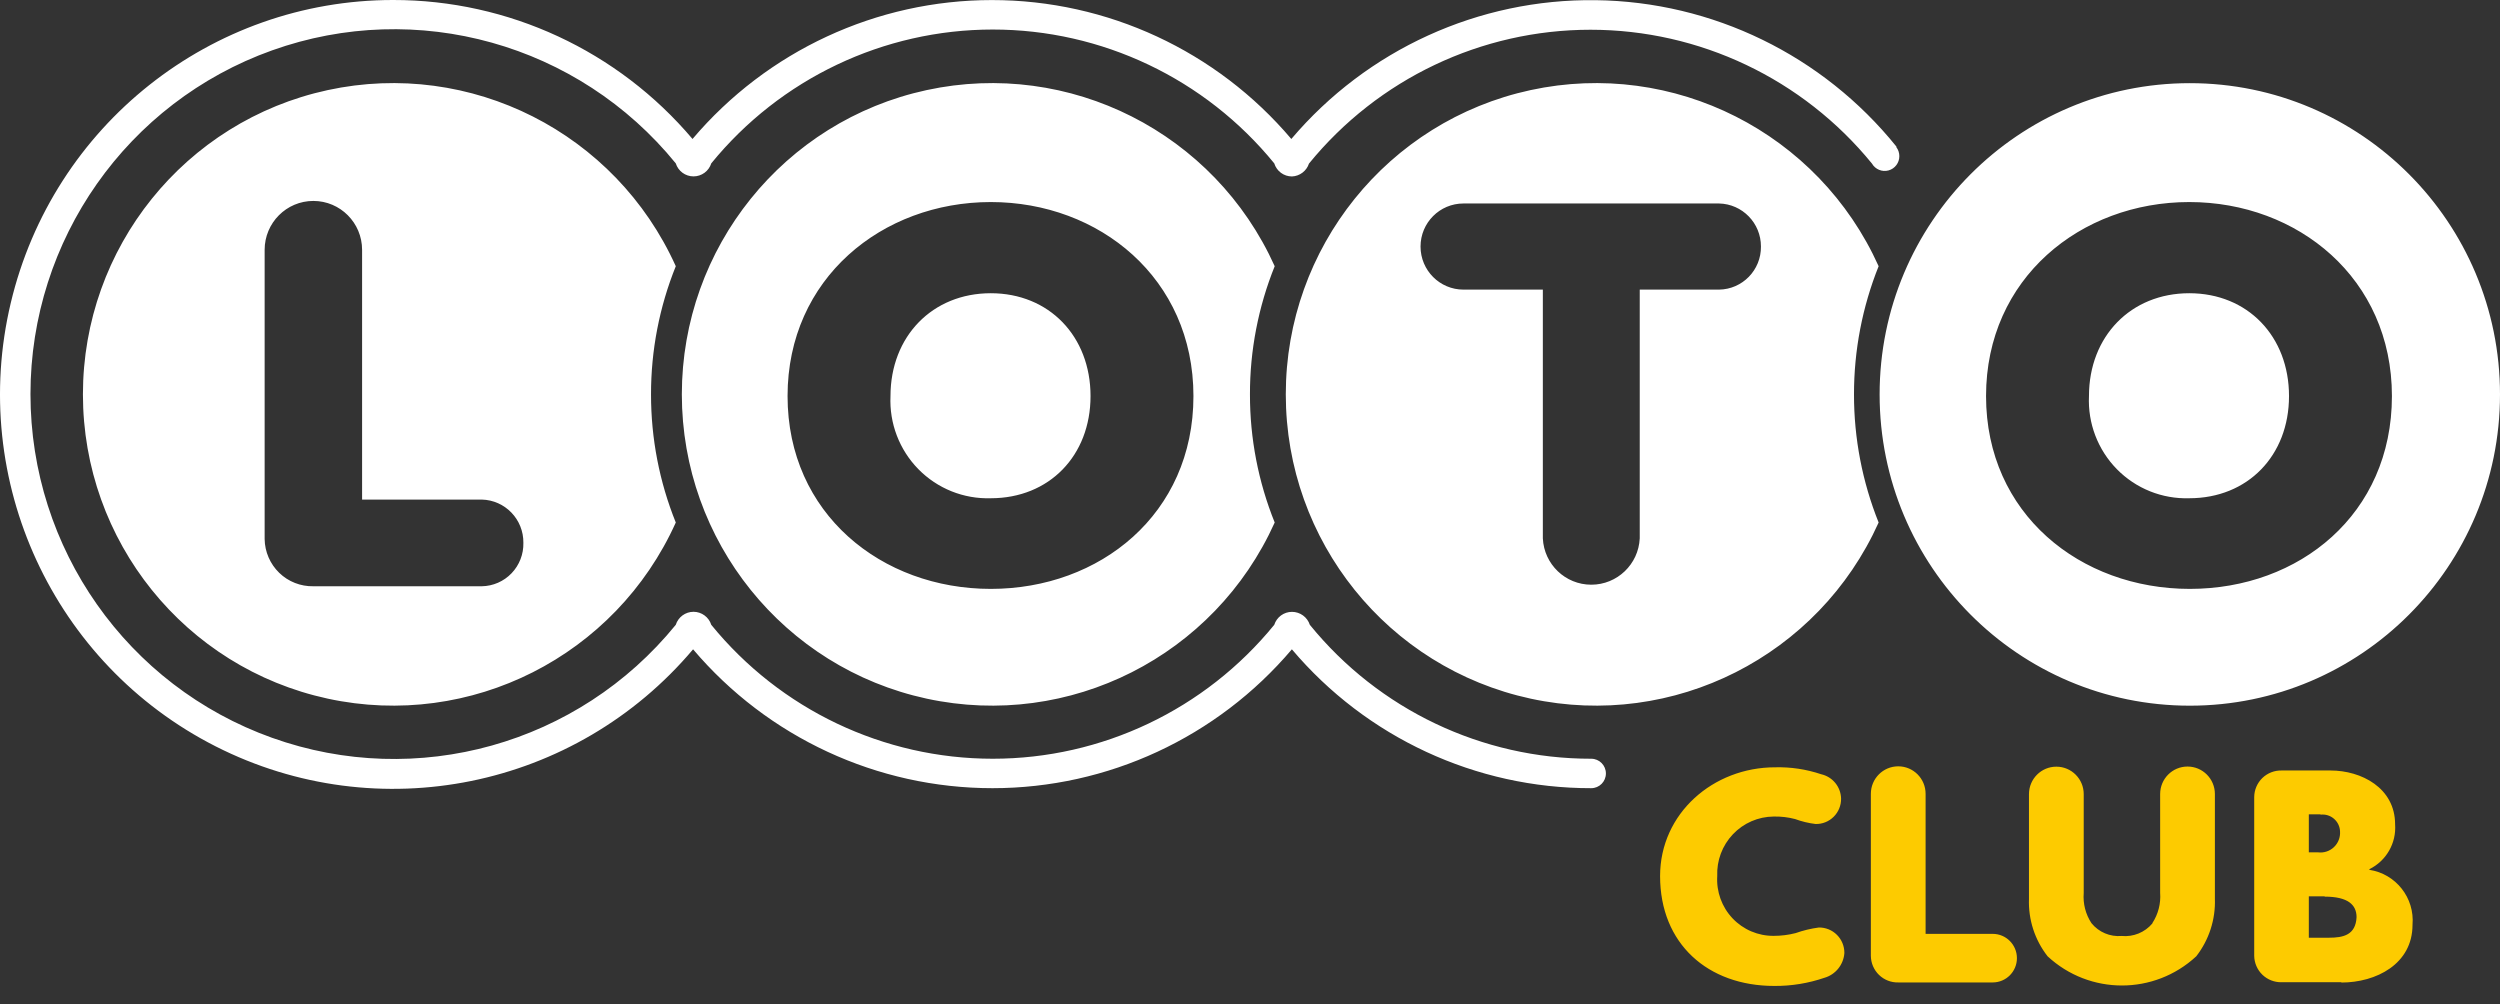 <svg width="117" height="47" viewBox="0 0 117 47" fill="none" xmlns="http://www.w3.org/2000/svg">
<rect x="0" y="0" width="117" height="47" fill="#333333" stroke="none"/>
<path fill-rule="evenodd" clip-rule="evenodd" d="M88.837 35.864C88.13 35.864 87.556 36.44 87.556 37.15V44.734C87.559 45.071 87.697 45.393 87.939 45.627C88.181 45.861 88.507 45.988 88.843 45.978H93.26C93.885 45.978 94.392 45.469 94.392 44.842C94.392 44.214 93.885 43.705 93.26 43.705H90.118V37.15C90.118 36.44 89.545 35.864 88.837 35.864ZM84.011 38.332C84.32 38.446 84.642 38.523 84.969 38.563C85.287 38.571 85.594 38.447 85.819 38.222C86.044 37.997 86.168 37.69 86.163 37.371C86.148 36.822 85.764 36.354 85.23 36.234C84.534 36 83.802 35.89 83.068 35.91C80.193 35.91 77.692 38.054 77.692 41.001C77.692 44.173 79.932 46.142 83.037 46.142C83.833 46.148 84.625 46.019 85.379 45.762C85.904 45.612 86.279 45.147 86.317 44.6C86.319 44.282 86.194 43.976 85.969 43.752C85.745 43.527 85.439 43.403 85.123 43.407C84.752 43.456 84.388 43.544 84.036 43.669C83.701 43.755 83.357 43.798 83.011 43.798C82.283 43.805 81.584 43.508 81.082 42.977C80.581 42.447 80.322 41.73 80.367 41.001C80.337 40.276 80.601 39.569 81.1 39.044C81.598 38.518 82.288 38.219 83.011 38.214C83.348 38.207 83.685 38.246 84.011 38.332ZM100.731 43.201C101.004 42.783 101.132 42.286 101.095 41.787V37.16C101.095 36.45 101.668 35.874 102.376 35.874C103.083 35.874 103.657 36.45 103.657 37.16V42.06C103.691 43.033 103.382 43.987 102.786 44.754C100.822 46.577 97.791 46.577 95.827 44.754C95.228 43.988 94.919 43.033 94.956 42.06V37.165C94.956 36.455 95.53 35.88 96.237 35.88C96.945 35.88 97.518 36.455 97.518 37.165V41.792C97.478 42.291 97.606 42.789 97.882 43.206C98.224 43.627 98.752 43.85 99.291 43.803C99.838 43.857 100.376 43.638 100.731 43.217V43.201ZM106.773 45.968H109.575V45.983C111.195 45.983 112.906 45.124 112.906 43.279C113.012 42.022 112.13 40.898 110.887 40.708V40.677C111.678 40.29 112.155 39.459 112.091 38.579C112.091 36.872 110.508 36.059 109.068 36.059H106.773C106.439 36.053 106.117 36.18 105.877 36.412C105.638 36.645 105.501 36.964 105.497 37.299V44.734C105.502 45.067 105.64 45.385 105.879 45.617C106.119 45.848 106.44 45.975 106.773 45.968ZM108.602 38.111H108.053V39.89H108.489C108.76 39.923 109.032 39.833 109.23 39.644C109.429 39.455 109.532 39.187 109.514 38.913C109.507 38.684 109.404 38.468 109.23 38.318C109.057 38.168 108.829 38.099 108.602 38.126V38.111ZM108.053 41.947H108.791V41.962C109.883 41.962 110.287 42.343 110.287 42.924C110.246 43.752 109.678 43.885 108.996 43.885H108.053V41.947Z" fill="#FDCB00"/>
<path fill-rule="evenodd" clip-rule="evenodd" d="M18.396 5.74608e-06C23.793 -0.004 28.919 2.375 32.41 6.504C35.905 2.38 41.028 0.003 46.422 0.003C51.817 0.003 56.94 2.38 60.434 6.504C63.982 2.32 69.202 -0.061 74.676 0.008C80.15 0.076 85.309 2.588 88.751 6.859C88.754 6.869 88.754 6.88 88.751 6.89C88.84 7.01 88.889 7.156 88.889 7.307C88.891 7.619 88.683 7.894 88.383 7.976C88.082 8.058 87.764 7.927 87.608 7.656C84.375 3.691 79.539 1.392 74.434 1.392C69.328 1.392 64.493 3.691 61.26 7.656C61.145 8.003 60.829 8.242 60.465 8.258C60.085 8.259 59.748 8.011 59.635 7.646C56.402 3.681 51.566 1.382 46.461 1.382C41.355 1.382 36.52 3.681 33.287 7.646C33.172 8.009 32.836 8.255 32.456 8.255C32.077 8.255 31.741 8.009 31.626 7.646C27.076 2.052 19.51 -0.065 12.732 2.358C5.953 4.782 1.426 11.223 1.426 18.444C1.426 25.665 5.953 32.105 12.732 34.529C19.51 36.953 27.076 34.836 31.626 29.241C31.741 28.879 32.077 28.632 32.456 28.632C32.836 28.632 33.172 28.879 33.287 29.241C36.519 33.208 41.355 35.509 46.461 35.509C51.567 35.509 56.403 33.208 59.635 29.241C59.751 28.88 60.087 28.634 60.465 28.635C60.845 28.635 61.181 28.88 61.3 29.241C64.528 33.212 69.364 35.514 74.47 35.509C74.849 35.509 75.156 35.818 75.156 36.198C75.156 36.579 74.849 36.887 74.47 36.887C69.075 36.894 63.95 34.516 60.46 30.388C56.965 34.511 51.842 36.887 46.448 36.887C41.054 36.887 35.931 34.511 32.436 30.388C26.933 36.908 17.69 38.787 10.093 34.93C2.495 31.073 -1.472 22.487 0.504 14.176C2.479 5.865 9.881 0.001 18.396 5.74608e-06ZM30.468 18.459C30.466 20.514 30.859 22.55 31.627 24.454C28.81 30.709 22.026 34.142 15.34 32.697C8.654 31.251 3.881 25.319 3.881 18.456C3.881 11.594 8.654 5.662 15.34 4.216C22.026 2.771 28.81 6.205 31.627 12.459C30.858 14.365 30.465 16.403 30.468 18.459ZM22.546 23.38C23.639 23.405 24.508 24.309 24.494 25.406C24.506 25.935 24.307 26.447 23.942 26.828C23.576 27.21 23.074 27.429 22.546 27.437H14.665C14.07 27.449 13.495 27.223 13.067 26.808C12.639 26.392 12.393 25.823 12.385 25.226V11.693C12.385 10.429 13.406 9.404 14.665 9.404C15.925 9.404 16.946 10.429 16.946 11.693V23.38H22.546ZM58.498 18.459C58.495 20.514 58.888 22.55 59.656 24.454C56.84 30.709 50.055 34.142 43.369 32.697C36.684 31.251 31.91 25.319 31.91 18.456C31.91 11.594 36.684 5.662 43.369 4.216C50.055 2.771 56.84 6.205 59.656 12.459C58.888 14.365 58.494 16.403 58.498 18.459ZM46.369 9.456C51.447 9.456 55.853 13.024 55.853 18.536C55.853 24.069 51.472 27.56 46.369 27.56C41.265 27.56 36.858 24.048 36.858 18.536C36.858 13.024 41.291 9.456 46.369 9.456ZM51.037 18.536C51.037 21.328 49.1 23.318 46.369 23.318C45.099 23.358 43.871 22.865 42.98 21.957C42.089 21.049 41.616 19.809 41.675 18.536C41.675 15.739 43.638 13.723 46.369 13.723C49.1 13.723 51.037 15.739 51.037 18.536ZM87.92 24.454C87.157 22.549 86.765 20.513 86.767 18.459C86.765 16.403 87.156 14.366 87.92 12.459C85.104 6.205 78.32 2.771 71.634 4.216C64.948 5.662 60.175 11.594 60.175 18.456C60.175 25.319 64.948 31.251 71.634 32.697C78.32 34.142 85.104 30.709 87.92 24.454ZM82.412 11.538C82.415 10.442 81.542 9.545 80.45 9.523H68.49C67.38 9.523 66.481 10.425 66.481 11.538C66.481 12.651 67.38 13.554 68.49 13.554H72.205V25.195C72.262 26.41 73.26 27.364 74.472 27.364C75.684 27.364 76.682 26.41 76.74 25.195V13.554H80.45C81.546 13.54 82.424 12.638 82.412 11.538ZM102.483 33.026C110.5 33.026 117 26.504 117 18.459C117 10.414 110.5 3.892 102.483 3.892C94.466 3.892 87.966 10.414 87.966 18.459C87.966 26.504 94.466 33.026 102.483 33.026ZM111.942 18.536C111.942 13.024 107.536 9.456 102.458 9.456C97.379 9.456 92.947 13.024 92.947 18.536C92.947 24.048 97.359 27.56 102.483 27.56C107.607 27.56 111.942 24.069 111.942 18.536ZM102.458 23.318C105.189 23.318 107.126 21.328 107.126 18.536C107.126 15.739 105.189 13.723 102.458 13.723C99.726 13.723 97.764 15.739 97.764 18.536C97.705 19.809 98.178 21.049 99.069 21.957C99.96 22.865 101.188 23.358 102.458 23.318Z" fill="#ffffff"/>
</svg>
